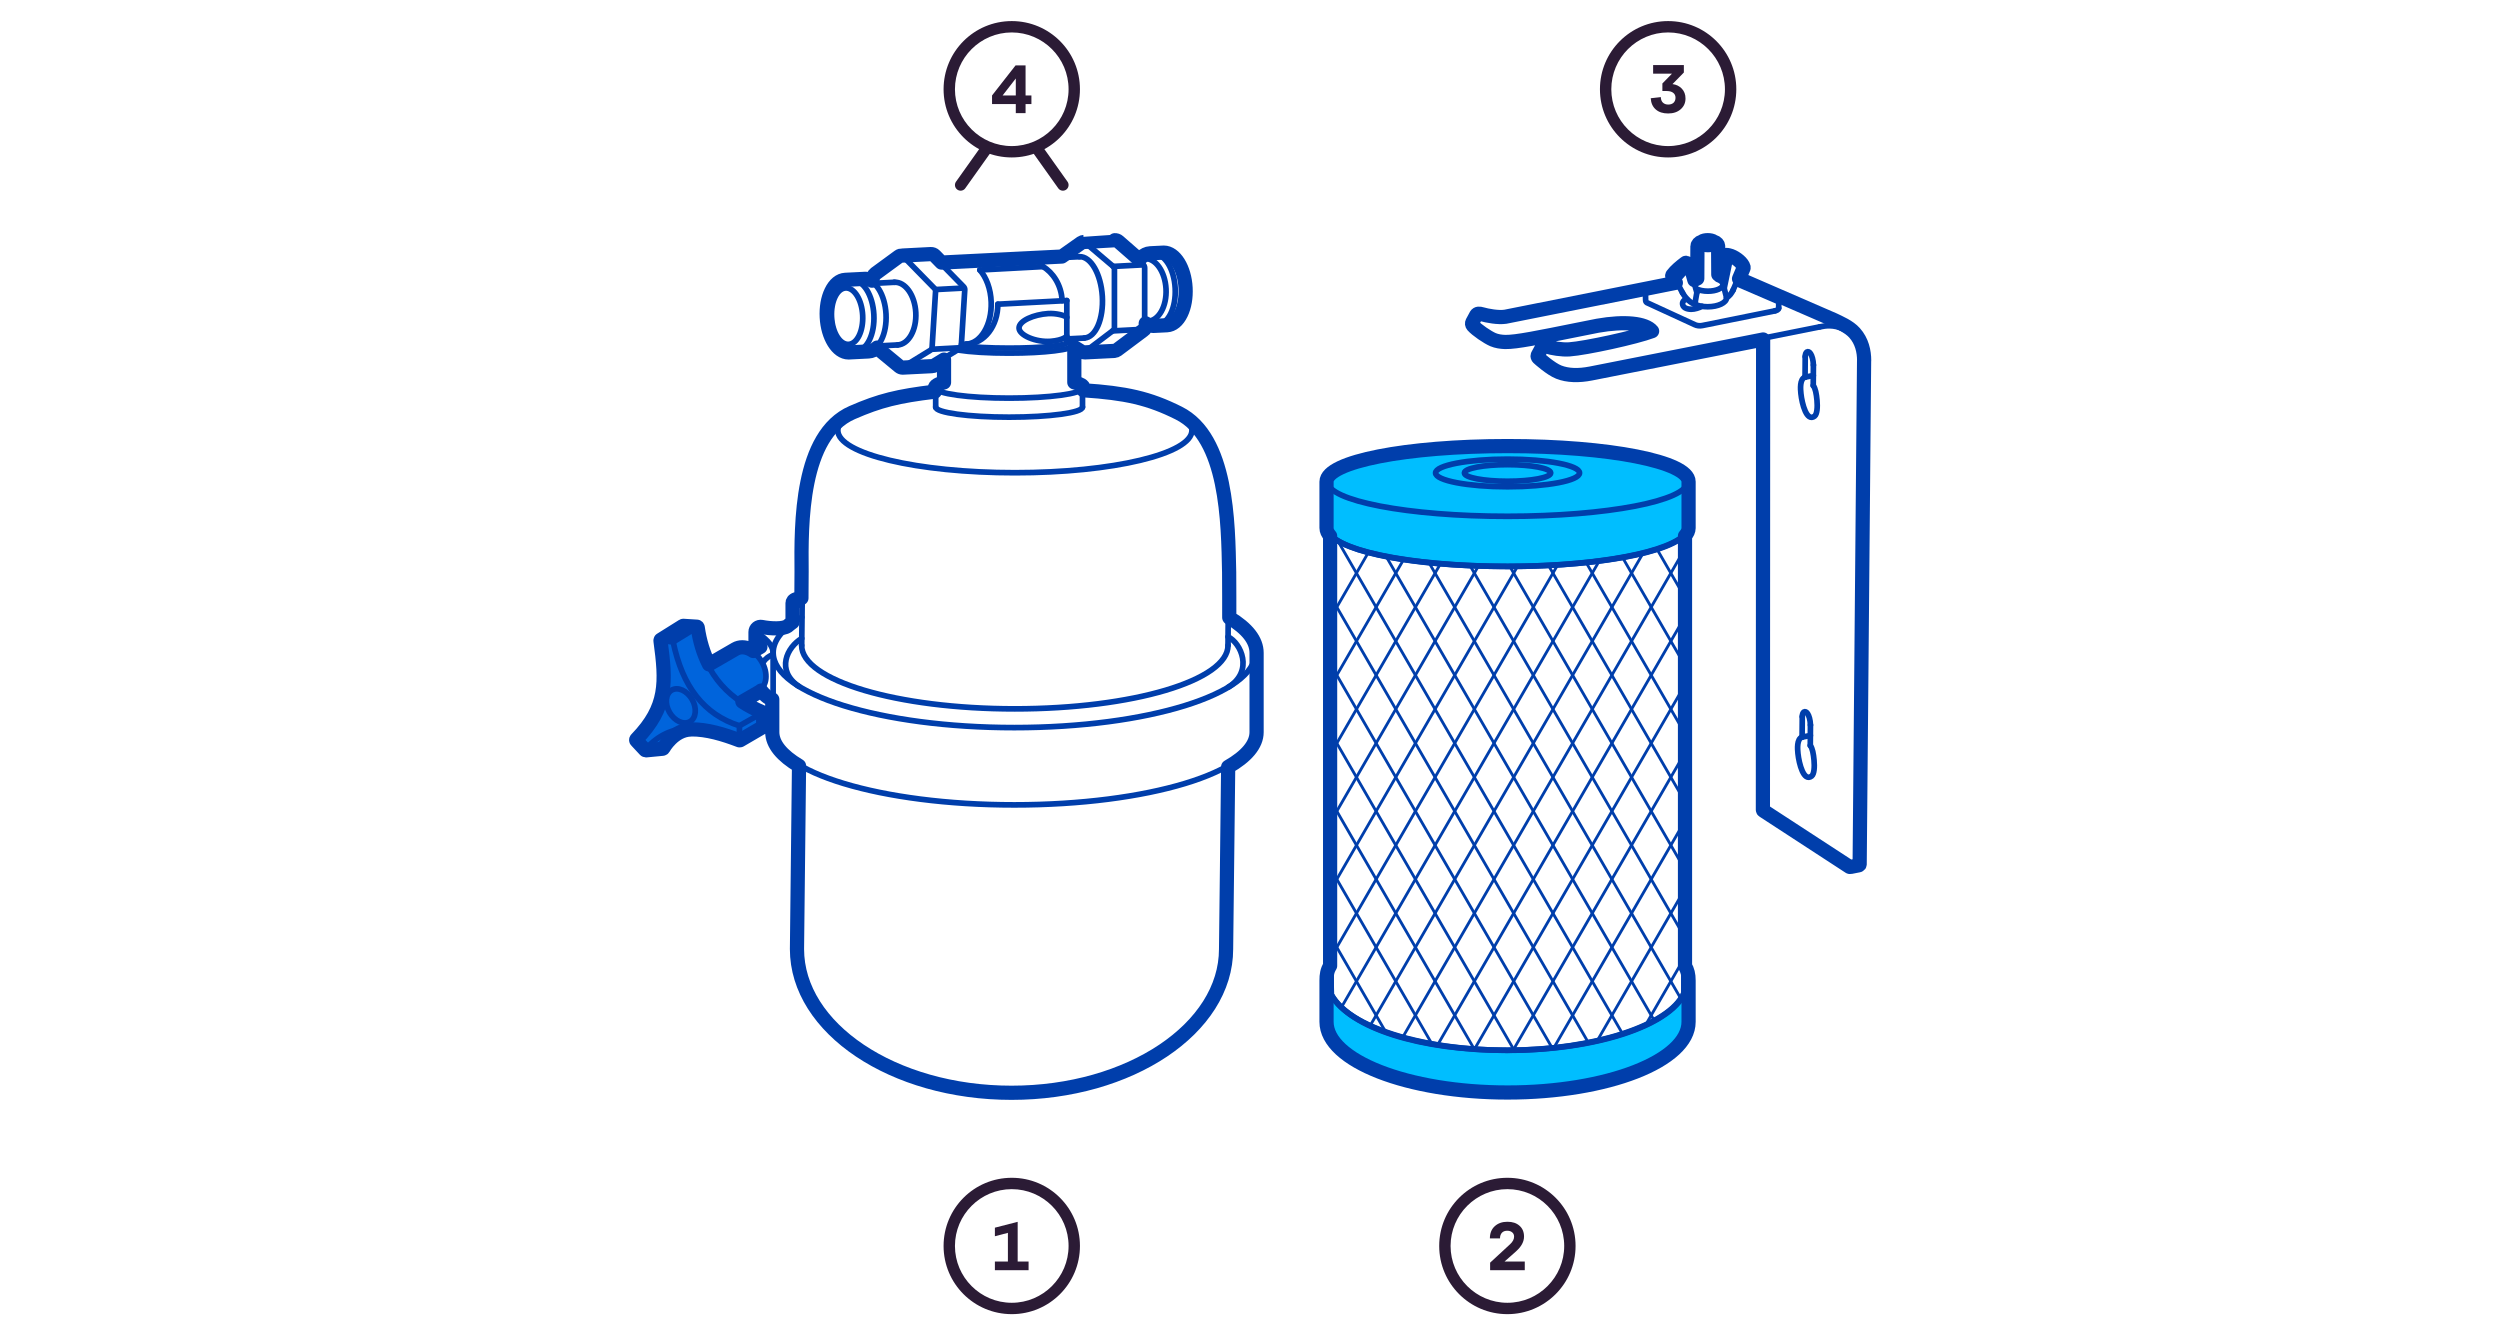 <?xml version="1.0" encoding="UTF-8"?><svg id="Layer_3" xmlns="http://www.w3.org/2000/svg" xmlns:xlink="http://www.w3.org/1999/xlink" viewBox="0 0 440 235"><defs><style>.cls-1{stroke-miterlimit:10;}.cls-1,.cls-2,.cls-3,.cls-4{stroke:#003eab;}.cls-1,.cls-2,.cls-3,.cls-4,.cls-5{fill:none;}.cls-6{fill:#2b1b35;}.cls-6,.cls-7,.cls-8{stroke-width:0px;}.cls-7{fill:#00beff;}.cls-2{stroke-width:.5px;}.cls-2,.cls-3,.cls-4,.cls-5{stroke-linecap:round;stroke-linejoin:round;}.cls-3{stroke-width:2.5px;}.cls-9{clip-path:url(#clippath);}.cls-8{fill:#0064dc;}.cls-5{stroke:#2b1b35;stroke-width:2px;}</style><clipPath id="clippath"><path class="cls-1" d="m234.19,170.96s0,.17,0,.17c.06-.09.09-.37.09-.47v-76.32c4.28,3.69,17.84,5.35,31.09,5.35s26.84-1.9,30.91-5.35v76.35c0,.1.03.37.08.46,0,.01,0-.16.02-.15v4.82s-.11-.92-.11-.9c-2.46,5.49-15.71,9.93-31.05,9.93s-27.56-3.91-30.9-9.78l-.11-4.11Z"/></clipPath></defs><polygon class="cls-8" points="111.91 130.05 115.5 125.46 116.64 120.52 116.52 115.81 116.32 112.38 120.18 110.1 122.77 110.28 123.22 112.95 124.49 116.91 129.13 114.17 130.73 113.89 132.5 114.53 133.91 116.25 134.63 117.93 134.8 119.64 134.05 121.42 130.57 123.41 134.12 125.3 134.31 127.84 130.02 130.23 126.24 128.98 122.36 128.33 119.43 128.78 117.86 130.06 116.65 131.63 113.6 132.01 111.91 130.05"/><line class="cls-4" x1="136.07" y1="114.87" x2="136.07" y2="128.82"/><line class="cls-4" x1="220.96" y1="128.82" x2="220.96" y2="114.87"/><path class="cls-4" d="m216.2,103.03c-.25-7.96.28-25.49-9.12-30.32"/><path class="cls-4" d="m150.15,72.71c-9.86,3.97-8.92,22.27-8.92,29.66"/><line class="cls-4" x1="141.1" y1="113.59" x2="141.22" y2="102.38"/><line class="cls-4" x1="216.13" y1="113.59" x2="216.21" y2="103.03"/><path class="cls-4" d="m216.21,120.93c4.49-2.84,2.18-7.79-.08-8.85"/><path class="cls-4" d="m140.6,120.81c-4.12-2.83-2.05-6.94.5-8.44"/><line class="cls-4" x1="215.95" y1="134.87" x2="215.58" y2="167"/><line class="cls-4" x1="140.42" y1="167" x2="140.78" y2="134.7"/><path class="cls-4" d="m215.58,167c0,13.87-16.83,25.11-37.58,25.11s-37.58-11.24-37.58-25.11"/><path class="cls-4" d="m220.96,128.82c0,7.09-19,12.84-42.44,12.84s-42.44-5.75-42.44-12.84"/><path class="cls-4" d="m216.14,108.76c3.08,1.83,4.82,3.91,4.82,6.11,0,7.28-19,13.19-42.44,13.19s-42.44-5.9-42.44-13.19c0-2.25,1.82-4.38,5.03-6.23"/><path class="cls-4" d="m216.13,113.59c0,6.17-16.8,11.17-37.52,11.17s-37.52-5-37.52-11.17"/><path class="cls-4" d="m190.52,68.86c11.31,1.12,19.26,3.78,19.26,6.89,0,4.11-13.95,7.45-31.16,7.45s-31.16-3.33-31.16-7.45c0-2.92,7.01-5.44,17.23-6.66"/><path class="cls-4" d="m133.11,112.99v-1.78c0-.46.42-.8.86-.71,1.69.34,3.89.41,4.69-.18"/><path class="cls-4" d="m133.11,111.21c1.27,1,3.06,2.09,2.97,3.99"/><path class="cls-4" d="m139.63,109.54v-3.44c0-.44.88-.66,1.47-.66"/><path class="cls-4" d="m139.63,106.1c.52.54,1.53.39,1.53.39"/><line class="cls-4" x1="124.77" y1="117.11" x2="129.47" y2="114.39"/><line class="cls-4" x1="130.39" y1="123.38" x2="133.59" y2="121.53"/><line class="cls-4" x1="132.55" y1="114.78" x2="133.96" y2="113.96"/><path class="cls-4" d="m129.47,114.39c1.41-.81,3.48.12,4.61,2.09,1.14,1.97.92,4.23-.49,5.04"/><path class="cls-4" d="m121.43,127.01c-1.1.63-2.7-.1-3.59-1.63-.88-1.53-.71-3.29.38-3.92,1.1-.63,2.7.1,3.59,1.63.88,1.53.71,3.29-.38,3.92Z"/><path class="cls-4" d="m112.09,130.22c5.66-5.86,5.23-10.4,4.28-17.49l2.11.26c1.63,7.85,5.41,12.76,11.66,14.75v2.35c-6.18-2.35-12.04-3.33-16.5,1.77l-1.54-1.65Z"/><path class="cls-4" d="m118.48,112.99l4.1-2.52c1.05,7.27,4.88,12.23,11.52,15.03l-3.96,2.24"/><path class="cls-4" d="m113.64,131.86l2.91-.28s1.83-3.36,5.04-3.4"/><polyline class="cls-4" points="116.37 112.73 120.22 110.32 122.58 110.47"/><polyline class="cls-4" points="130.14 130.1 134.1 127.78 134.1 125.5"/><path class="cls-4" d="m133.96,121.25c.3.48,1.28,1.57,2.1,1.66"/><path class="cls-4" d="m134.29,116.58c.45-.69,1.07-1.14,1.79-1.38"/><path class="cls-4" d="m190.52,71.65c0,.98-5.78,1.77-12.92,1.77s-12.92-.79-12.92-1.77"/><path class="cls-4" d="m188.89,67.44c1.04.25,1.63.55,1.63.86,0,.98-5.78,1.77-12.92,1.77s-12.92-.79-12.92-1.77c0-.31.59-.61,1.62-.86"/><line class="cls-4" x1="164.68" y1="71.65" x2="164.68" y2="68.3"/><line class="cls-4" x1="190.52" y1="71.65" x2="190.52" y2="68.3"/><line class="cls-4" x1="166.3" y1="63.01" x2="166.3" y2="67.91"/><line class="cls-4" x1="188.89" y1="60.77" x2="188.89" y2="67.91"/><path class="cls-4" d="m187.85,60.19c.67.18,1.04.37,1.04.58,0,.76-5.06,1.38-11.3,1.38-3.65,0-6.9-.21-8.96-.54"/><path class="cls-4" d="m187.76,60.27c0,.55-4.55,1-10.17,1-3.41,0-6.43-.17-8.28-.42"/><line class="cls-4" x1="187.76" y1="52.9" x2="187.76" y2="60.27"/><path class="cls-4" d="m187.76,59.16s-.59.73-2.83.91c-2.63.2-5.58-1.07-5.58-2.34s2.6-2.38,5.13-2.54c1.39-.08,2.87.3,3.28.66"/><line class="cls-4" x1="165.62" y1="46.4" x2="189.98" y2="45.18"/><line class="cls-4" x1="172.45" y1="47.52" x2="183.56" y2="46.92"/><line class="cls-4" x1="187.76" y1="59.65" x2="190.84" y2="59.5"/><line class="cls-4" x1="175.62" y1="53.54" x2="187.76" y2="52.9"/><line class="cls-4" x1="169.22" y1="60.62" x2="170.04" y2="60.58"/><path class="cls-4" d="m172.45,47.52c1.14,1.29,1.92,3.33,2,5.65.14,4-1.84,7.31-4.42,7.4"/><path class="cls-4" d="m175.62,53.54c.01,3.83-2.38,6.95-5.48,7.04"/><path class="cls-4" d="m183.56,46.92c1.73,1.01,3.26,3.25,3.37,5.98"/><path class="cls-4" d="m157.42,49.68c1.92-.1,3.6,2.29,3.76,5.33.16,3.05-1.27,5.6-3.19,5.7"/><path class="cls-4" d="m152.19,49.26c1.89-.1,3.57,2.6,3.75,6.03.18,3.43-1.21,6.29-3.1,6.39"/><path class="cls-4" d="m150.05,49.35c1.89-.1,3.57,2.6,3.75,6.03.18,3.43-1.21,6.29-3.1,6.39"/><path class="cls-4" d="m151.83,55.5c.14,2.74-.97,5.03-2.48,5.11-1.52.08-2.86-2.08-3-4.82-.14-2.74.97-5.03,2.48-5.11,1.52-.08,2.86,2.08,3,4.82Z"/><line class="cls-4" x1="157.99" y1="60.71" x2="154.52" y2="60.89"/><line class="cls-4" x1="157.42" y1="49.68" x2="153.95" y2="49.86"/><line class="cls-4" x1="152.19" y1="49.26" x2="148.77" y2="49.44"/><line class="cls-4" x1="152.85" y1="61.67" x2="149.42" y2="61.85"/><path class="cls-4" d="m201.46,45.51c1.92-.1,3.6,2.29,3.76,5.33.16,3.05-1.27,5.6-3.19,5.7"/><path class="cls-4" d="m204.71,44.65c1.89-.1,3.58,2.6,3.75,6.03.18,3.43-1.21,6.29-3.1,6.39"/><path class="cls-4" d="m203.08,44.71c1.89-.1,3.58,2.6,3.75,6.03.18,3.43-1.21,6.29-3.1,6.39"/><line class="cls-4" x1="202.03" y1="56.55" x2="201.47" y2="56.58"/><line class="cls-4" x1="201.46" y1="45.51" x2="200.16" y2="45.58"/><line class="cls-4" x1="204.71" y1="44.65" x2="202.43" y2="44.77"/><line class="cls-4" x1="205.36" y1="57.06" x2="203.08" y2="57.18"/><path class="cls-4" d="m154.52,61.17l3.86,3.19c.24.2.58.22.84.06l4.49-2.75c.2-.12.33-.34.34-.57l.61-9.81c.01-.2-.06-.4-.21-.55l-5.23-5.34c-.25-.26-.65-.29-.94-.08l-4.14,3.03c-.12.09-.21.21-.26.36l-.32.98"/><path class="cls-4" d="m158.88,64.52l5.13-.26c.12,0,.24-.04.34-.11l4.5-2.76c.2-.12.33-.34.34-.57l.61-9.81c.01-.2-.06-.4-.21-.55l-5.23-5.34c-.15-.15-.35-.23-.55-.22l-5.04.26"/><line class="cls-4" x1="164.03" y1="61.47" x2="169.05" y2="61.2"/><line class="cls-4" x1="164.68" y1="50.96" x2="169.57" y2="50.7"/><path class="cls-4" d="m189.98,45.18c1.99-.09,3.79,3.04,4.03,6.99.24,3.95-1.18,7.23-3.16,7.32"/><line class="cls-4" x1="195.92" y1="46.89" x2="201.23" y2="46.61"/><line class="cls-4" x1="195.82" y1="58.24" x2="201.13" y2="57.96"/><path class="cls-4" d="m190.89,61.84l5.19-.26c.14,0,.28-.06.4-.14l4.65-3.47c.2-.13.33-.36.33-.61v-10.22c0-.2-.08-.39-.22-.52l-4.53-3.96c-.14-.12-.33-.19-.52-.18l-5.42.29"/><path class="cls-4" d="m188.89,60.77l1.54.96c.25.16.58.14.82-.04l4.56-3.45c.2-.13.33-.36.33-.61v-10.22c0-.2-.08-.39-.22-.52l-4.66-3.95c-.25-.21-.62-.23-.89-.04l-3.45,2.44"/><path class="cls-3" d="m216.35,108.68s0-7.11-.02-7.92c-.18-8.78-.29-23.76-8.86-28.05-5.28-2.65-9.39-3.53-16.77-4.02v-.4c0-.39-.52-.71-1.62-1v-6.2l1.27.79c.15.09.31.13.48.13.02,0,.03,0,.05,0,.01,0,.02.01.03.01h0l5.19-.26c.18,0,.35-.07.5-.18l4.64-3.47c.26-.17.41-.45.41-.76v-.44c.43.29.88.45,1.34.45.04,0,2.4-.12,2.4-.12.98-.05,1.87-.78,2.48-2.05.6-1.23.88-2.84.79-4.53-.18-3.46-1.89-6.2-3.84-6.2-.04,0-2.39.12-2.39.12-.57.03-1.12.3-1.6.77l-.66.03s-.01,0-.02.01l-3.31-2.89c-.18-.16-.41-.23-.64-.22,0,0-5.44.3-5.45.31-.16.01-.32.06-.45.15l-3.41,2.41-21.18,1.06-1.19-1.22c-.18-.19-.44-.28-.69-.27l-5.04.26s0,0-.01,0c-.21-.01-.42.04-.59.17l-4.14,3.03c-.15.11-.27.27-.33.45l-.25.77c-.37-.21-.76-.33-1.15-.33-.04,0-3.54.18-3.54.18-.98.05-1.87.78-2.48,2.05-.6,1.23-.88,2.84-.79,4.53.18,3.46,1.89,6.2,3.84,6.2.04,0,3.54-.18,3.54-.18.54-.03,1.04-.26,1.49-.67,0,.05.03.09.06.12l3.86,3.19c.17.14.37.21.58.21,0,0,5.17-.26,5.17-.26.15,0,.3-.05.43-.13l1.67-1.02v4.01c-1.1.29-1.62.61-1.62,1v.63c-6.51.79-9.66,1.55-14.56,3.69-9.05,3.95-8.97,19.52-8.89,27.97,0,.64-.03,4.68-.03,4.68-.42.01-1.08.14-1.39.45-.11.11-.17.25-.17.39h0s0,0,0,0v3.39c-.31.23-.61.45-.88.69,0,0,0,0-.01,0-.73.54-2.89.48-4.55.15-.27-.05-.54.02-.75.19-.21.17-.33.43-.33.7v1.78h0s.02.05.03.07c.01.02.02.04.03.06,0,0,0,0,0,0,.23.18.51.43.8.72l-1.24.72c-.19-.13-.39-.24-.59-.34-.93-.42-1.84-.42-2.57,0l-4.65,2.69c-.97-1.9-1.63-4.06-1.98-6.48,0-.03-.02-.06-.04-.09,0,0,0,0-.01-.01-.01-.01-.03-.03-.05-.04-.02,0-.04,0-.05-.01,0,0,0,0-.01,0l-2.36-.15s-.08,0-.11.03l-3.85,2.41s0,.01-.01.02c0,0-.01,0-.02,0,0,.01,0,.03-.01.04-.02.03-.03.05-.03.09,0,0-.01.02,0,.03.98,7.27,1.26,11.66-4.23,17.34-.07.07-.07.18,0,.25l1.54,1.65s0,0,0,0c.03.03.08.05.12.05h0s.01,0,.02,0l2.91-.28c.06,0,.11-.04.14-.09.02-.03,1.81-3.27,4.88-3.3.01,0,.02-.01.04-.02,2.74-.02,5.62.84,8.45,1.92.01,0,.02,0,.03,0,.01,0,.02,0,.03,0,0,0,0,0,.01,0,.02,0,.04,0,.05-.01,0,0,.02,0,.03,0l3.96-2.31c.06-.03.09-.09.09-.16v-2.28h0s0,0,0,0c0-.04-.02-.08-.05-.11,0,0-.02-.01-.02-.02-.01-.01-.02-.02-.04-.03-1.3-.55-2.48-1.17-3.55-1.88l3.06-1.77c.09-.05.15-.12.23-.18.35.48,1.17,1.36,1.97,1.55v5.76c0,2.14,1.71,4.16,4.71,5.94l-.36,32.24h0s0,0,0,0c0,13.95,16.94,25.3,37.76,25.3s37.76-11.35,37.76-25.29h0s.37-32.07.37-32.07c3.19-1.82,5-3.9,5-6.11v-13.95c0-2.2-1.62-4.28-4.79-6.19Z"/><line class="cls-4" x1="313.05" y1="54.25" x2="313.06" y2="53.27"/><line class="cls-4" x1="271.58" y1="61.19" x2="270.81" y2="62.62"/><line class="cls-4" x1="260.04" y1="55.48" x2="259.27" y2="56.91"/><polyline class="cls-4" points="298.65 51.49 298.39 52.96 298.38 53.34"/><path class="cls-4" d="m296.12,51.53c.56,1,1.39,1.76,2.17,2.03"/><path class="cls-4" d="m297.43,47.14c-.82.61-1.73,1.56-2.31,2.41"/><line class="cls-4" x1="297.43" y1="47.14" x2="298.65" y2="51.49"/><line class="cls-4" x1="296.76" y1="46.45" x2="297.43" y2="47.14"/><path class="cls-4" d="m296.76,46.45c-.85.58-1.61,1.29-2.25,2.09"/><line class="cls-4" x1="296.12" y1="51.53" x2="294.51" y2="48.54"/><line class="cls-4" x1="303.88" y1="52.4" x2="303.25" y2="49.93"/><line class="cls-4" x1="303.45" y1="50.77" x2="304.6" y2="45.22"/><line class="cls-4" x1="306.7" y1="47.11" x2="305.03" y2="51.05"/><path class="cls-4" d="m303.88,52.4c.53-.29.89-.82,1.15-1.35"/><line class="cls-4" x1="302.62" y1="49.15" x2="303.81" y2="45.06"/><path class="cls-4" d="m306.7,47.11c-.3-.92-1.8-2.05-2.89-2.05"/><line class="cls-4" x1="305.61" y1="49.9" x2="312.96" y2="53.06"/><path class="cls-4" d="m312.4,54.71l-12.77,2.58c-.49.11-1.02.02-1.34-.14l-8.45-3.89c-.15-.09-.21-.27-.21-.46l-.02-.94"/><path class="cls-4" d="m313.05,54.25c-.05.29-.31.37-.65.45"/><path class="cls-4" d="m271.76,63.78c.72.63,1.54,1.13,2.43,1.48"/><line class="cls-4" x1="274.4" y1="65.34" x2="274.18" y2="65.26"/><polyline class="cls-4" points="272.42 61.25 272.15 61.17 271.92 61.12 271.74 61.12 271.63 61.15 271.57 61.21 271.58 61.31 271.65 61.44 271.79 61.6"/><path class="cls-4" d="m274.4,65.34c1.72.56,3.55.66,5.32.28"/><line class="cls-4" x1="272.62" y1="61.31" x2="272.42" y2="61.25"/><line class="cls-4" x1="271.76" y1="63.78" x2="271.02" y2="63.03"/><polyline class="cls-4" points="271.02 63.03 270.89 62.87 270.81 62.74 270.8 62.64 270.81 62.62"/><line class="cls-4" x1="305.91" y1="49.2" x2="322.68" y2="56.47"/><path class="cls-4" d="m302.34,48.52c.12-.02.25-.03.37-.03"/><line class="cls-4" x1="264.98" y1="55.94" x2="295.12" y2="49.94"/><line class="cls-4" x1="320.27" y1="57.53" x2="279.93" y2="65.58"/><line class="cls-4" x1="279.93" y1="65.58" x2="279.72" y2="65.62"/><path class="cls-4" d="m327.76,63.41c.07-3.29-2.45-6.01-5.74-6.08-.56-.01-1.12.07-1.75.2"/><path class="cls-4" d="m260.21,58.06c.72.63,1.54,1.13,2.43,1.48"/><line class="cls-4" x1="262.85" y1="59.62" x2="262.64" y2="59.55"/><polyline class="cls-4" points="260.88 55.53 260.6 55.46 260.38 55.41 260.2 55.41 260.08 55.43 260.03 55.5 260.04 55.6 260.11 55.73 260.24 55.89"/><line class="cls-4" x1="310.45" y1="142.55" x2="325.62" y2="152.43"/><line class="cls-4" x1="310.49" y1="59.55" x2="310.45" y2="142.55"/><line class="cls-4" x1="327.13" y1="152.13" x2="327.91" y2="63.47"/><line class="cls-4" x1="325.64" y1="152.42" x2="327.15" y2="152.13"/><path class="cls-4" d="m262.85,59.62c.44.15.89.27,1.35.35,1.87.29,6.56-.73,16.96-2.81"/><line class="cls-4" x1="261.08" y1="55.6" x2="260.88" y2="55.53"/><path class="cls-4" d="m261.08,55.6c1.26.41,2.59.52,3.9.34"/><line class="cls-4" x1="260.21" y1="58.06" x2="259.48" y2="57.31"/><polyline class="cls-4" points="259.48 57.31 259.34 57.16 259.27 57.03 259.26 56.93 259.27 56.91"/><line class="cls-4" x1="318.64" y1="127.6" x2="318.61" y2="131.21"/><path class="cls-4" d="m317.2,126.13c0-.87.51-1.18.94-.53.24.36.47,1.09.5,2.01"/><line class="cls-4" x1="317.17" y1="129.73" x2="317.2" y2="126.13"/><path class="cls-4" d="m318.61,131.21c.38.46.56,1.49.66,2.59.11,1.17.03,2.45-.43,2.8-1.37,1.05-2.21-2.15-2.4-3.98-.08-.78-.23-2.55.72-2.89"/><line class="cls-4" x1="317.17" y1="129.73" x2="318.63" y2="129.45"/><line class="cls-4" x1="319.16" y1="64.25" x2="319.13" y2="67.86"/><path class="cls-4" d="m317.72,62.77c0-.87.51-1.18.94-.53.24.36.47,1.09.5,2.01"/><line class="cls-4" x1="317.69" y1="66.38" x2="317.72" y2="62.77"/><path class="cls-4" d="m319.13,67.86c.38.46.56,1.49.66,2.59.11,1.17.03,2.45-.43,2.8-1.37,1.05-2.21-2.15-2.4-3.98-.08-.78-.23-2.55.72-2.89"/><line class="cls-4" x1="317.69" y1="66.38" x2="319.15" y2="66.09"/><path class="cls-4" d="m281.16,57.17c4.75-.84,8.81-.49,9.89,1.19"/><path class="cls-4" d="m299.53,53.91c-.38.24-1.28.53-1.88.52-.9-.02-1.47-.33-1.52-.95-.03-.41.35-.81.76-.81"/><path class="cls-4" d="m301.56,42.71c.4.12.67.31.67.53,0,.36-.73.66-1.64.66s-1.64-.29-1.64-.66c0-.22.26-.41.67-.53"/><path class="cls-4" d="m301.65,42.87c0,.22-.47.39-1.06.39s-1.06-.18-1.06-.39.47-.39,1.06-.39,1.06.18,1.06.39Z"/><path class="cls-4" d="m298.19,49.54c.17-.15.42-.28.73-.39"/><path class="cls-4" d="m302.26,49.15c.6.22.99.55.99.92,0,.65-1.19,1.18-2.66,1.18-.8,0-1.51-.16-2-.4"/><path class="cls-4" d="m303.88,52.4c0,.88-1.49,1.59-3.32,1.59-.87,0-1.67-.16-2.26-.43"/><path class="cls-3" d="m328.09,63.46c0-1.62-.39-3.43-1.69-4.88-.99-1.11-2.63-1.78-3.65-2.28l-16.68-7.24.8-1.89s.01-.08,0-.14c-.17-.73-1.27-1.64-2.23-1.99-.2-.07-.58-.18-.84-.17-.08,0-.15.05-.17.13l-.96,3.29c-.08,0-.17.01-.25.02l-.03-4.97c0-.32-.27-.66-.77-.81-.23-.17-.65-.26-1.05-.26s-.82.08-1.05.26c-.49.15-.77.53-.77.81l-.03,5.68c-.2.08-.37.17-.51.27l-.62-2.21s-.02-.05-.04-.08l-.68-.69c-.06-.06-.16-.08-.23-.02-.84.63-1.72,1.36-2.29,2.12-.05.07-.06.13-.02.2l.62,1.16-30.02,5.98c-1.27.18-3.11-.16-4.17-.46-.38-.11-.75-.15-.95.18-.07.12-.57,1.04-.67,1.24-.1.2-.08.4.08.59.66.76,2.57,2.06,3.55,2.48.66.28,1.42.39,2.15.41,1.98.03,5.78-.76,13-2.21l3.26-.65h0c4.73-.84,8.44-.46,9.59.95-2.85,1.08-11.67,3.01-14.57,3.21-1.29.09-3.1-.2-4.02-.52-.25-.09-.69-.02-.76.12-.08.14-.68,1.25-.77,1.43-.09.17-.01.34.1.45.11.11,2.17,1.96,3.59,2.52,1.59.63,3.53.66,5.63.25,2.35-.46,30.34-5.99,30.34-5.99l-.04,82.78c0,.07.03.12.08.15l15.16,9.88s.08.04.13.03l1.51-.3c.1-.02.14-.08.15-.18l.78-88.67Z"/><polygon class="cls-7" points="233.42 84.74 233.49 93.35 234.05 94.03 235.43 95.15 237.6 96.17 240.4 97.07 244.66 98.02 250.13 98.83 256.72 99.4 262.45 99.62 267.77 99.65 273.46 99.42 279.46 98.94 284.4 98.27 288.48 97.49 293.11 96.12 296.34 94.52 297.15 93.21 297.15 84.38 296.34 83.3 294.6 81.94 288.7 80.45 282.32 79.61 273.91 78.65 261.59 78.51 249.64 79.18 239.81 80.77 234.56 82.75 233.42 84.74"/><path class="cls-7" d="m233.87,170.03l.36,5,1.54,2.03,3.1,2.31,4.24,1.98,5.42,1.65s5.05.99,7.73,1.35c.09.01,2.43.28,4.68.39,2.59.13,7.58.05,7.58.05l6.31-.5,6.73-1.17,6.87-2.15,4.29-2.23,2.57-2.19,1.68-2.62.18,6.25-.47,1.6-1.83,2.96-5.02,3.15-8.14,2.76-7.52,1.3-9.33.35-12.1-.75-7.98-2.19-7.77-3.54-3.21-3.66-.35-2.17.44-9.96Z"/><path class="cls-4" d="m296.38,170.06c.44.72.63,1.46.63,2.53,0,6.77-14.18,12.26-31.68,12.26s-31.68-5.49-31.68-12.26c0-1.07.13-1.81.63-2.56"/><path class="cls-4" d="m297,179.85c0,6.77-14.18,12.26-31.68,12.26s-31.68-5.49-31.68-12.26"/><path class="cls-4" d="m233.64,92.92c0,3.74,14.18,6.77,31.68,6.77s31.68-3.03,31.68-6.77"/><line class="cls-4" x1="297" y1="179.85" x2="297" y2="172.59"/><line class="cls-4" x1="233.64" y1="179.85" x2="233.64" y2="172.59"/><line class="cls-4" x1="234.27" y1="175.03" x2="234.27" y2="94.27"/><line class="cls-4" x1="296.38" y1="174.92" x2="296.38" y2="94.27"/><line class="cls-4" x1="233.64" y1="84.78" x2="233.64" y2="92.92"/><line class="cls-4" x1="297" y1="84.78" x2="297" y2="92.92"/><path class="cls-4" d="m297,84.78c0,3.36-14.18,6.09-31.68,6.09s-31.68-2.72-31.68-6.09,14.18-6.09,31.68-6.09,31.68,2.73,31.68,6.09Z"/><path class="cls-4" d="m278,83.24c0,1.34-5.67,2.43-12.67,2.43s-12.67-1.09-12.67-2.43,5.67-2.43,12.67-2.43,12.67,1.09,12.67,2.43Z"/><path class="cls-4" d="m272.93,83.24c0,.81-3.4,1.46-7.6,1.46s-7.6-.65-7.6-1.46,3.4-1.46,7.6-1.46,7.6.65,7.6,1.46Z"/><path class="cls-3" d="m297.19,92.92v-8.14c0-3.51-14-6.27-31.86-6.27s-31.86,2.75-31.86,6.27v8.14c0,.48.22.95.63,1.41v75.65c-.52.82-.63,1.6-.63,2.6v7.26c0,6.86,14.29,12.44,31.86,12.44s31.86-5.58,31.86-12.44v-7.26c0-1.06-.19-1.83-.63-2.57v-75.69c.41-.45.63-.92.63-1.41Z"/><g class="cls-9"><line class="cls-2" x1="110.69" y1="10.91" x2="256.12" y2="262.67"/><line class="cls-2" x1="117.61" y1="10.91" x2="263.04" y2="262.67"/><line class="cls-2" x1="124.52" y1="10.91" x2="269.95" y2="262.67"/><line class="cls-2" x1="131.44" y1="10.91" x2="276.87" y2="262.67"/><line class="cls-2" x1="138.36" y1="10.91" x2="283.79" y2="262.67"/><line class="cls-2" x1="145.27" y1="10.91" x2="290.7" y2="262.67"/><line class="cls-2" x1="152.19" y1="10.91" x2="297.62" y2="262.67"/><line class="cls-2" x1="159.11" y1="10.91" x2="304.54" y2="262.67"/><line class="cls-2" x1="166.02" y1="10.91" x2="311.45" y2="262.67"/><line class="cls-2" x1="172.94" y1="10.91" x2="318.37" y2="262.67"/><line class="cls-2" x1="179.86" y1="10.91" x2="325.28" y2="262.67"/><line class="cls-2" x1="186.77" y1="10.91" x2="332.2" y2="262.67"/><line class="cls-2" x1="193.69" y1="10.91" x2="339.12" y2="262.67"/><line class="cls-2" x1="200.6" y1="10.91" x2="346.03" y2="262.67"/><line class="cls-2" x1="207.52" y1="10.91" x2="352.95" y2="262.67"/><line class="cls-2" x1="214.44" y1="10.91" x2="359.87" y2="262.67"/><line class="cls-2" x1="221.35" y1="10.91" x2="366.78" y2="262.67"/><line class="cls-2" x1="228.27" y1="10.91" x2="373.7" y2="262.67"/><line class="cls-2" x1="235.19" y1="10.91" x2="380.62" y2="262.67"/><line class="cls-2" x1="242.1" y1="10.91" x2="387.53" y2="262.67"/><line class="cls-2" x1="249.02" y1="10.91" x2="394.45" y2="262.67"/><line class="cls-2" x1="255.94" y1="10.91" x2="401.37" y2="262.67"/><line class="cls-2" x1="262.85" y1="10.91" x2="408.28" y2="262.67"/><line class="cls-2" x1="269.77" y1="10.91" x2="415.2" y2="262.67"/><line class="cls-2" x1="276.69" y1="10.91" x2="422.12" y2="262.67"/><line class="cls-2" x1="283.6" y1="10.91" x2="429.03" y2="262.67"/><line class="cls-2" x1="290.52" y1="10.91" x2="435.95" y2="262.67"/><line class="cls-2" x1="297.44" y1="10.91" x2="442.86" y2="262.67"/><line class="cls-2" x1="442.86" y1="10.91" x2="297.44" y2="262.67"/><line class="cls-2" x1="435.95" y1="10.91" x2="290.52" y2="262.67"/><line class="cls-2" x1="429.03" y1="10.91" x2="283.6" y2="262.67"/><line class="cls-2" x1="422.12" y1="10.91" x2="276.69" y2="262.67"/><line class="cls-2" x1="415.2" y1="10.91" x2="269.77" y2="262.67"/><line class="cls-2" x1="408.28" y1="10.91" x2="262.85" y2="262.67"/><line class="cls-2" x1="401.37" y1="10.91" x2="255.94" y2="262.67"/><line class="cls-2" x1="394.45" y1="10.91" x2="249.02" y2="262.67"/><line class="cls-2" x1="387.53" y1="10.91" x2="242.1" y2="262.67"/><line class="cls-2" x1="380.62" y1="10.91" x2="235.19" y2="262.67"/><line class="cls-2" x1="373.7" y1="10.91" x2="228.27" y2="262.67"/><line class="cls-2" x1="366.78" y1="10.91" x2="221.35" y2="262.67"/><line class="cls-2" x1="359.87" y1="10.91" x2="214.44" y2="262.67"/><line class="cls-2" x1="352.95" y1="10.91" x2="207.52" y2="262.67"/><line class="cls-2" x1="346.03" y1="10.91" x2="200.6" y2="262.67"/><line class="cls-2" x1="339.12" y1="10.91" x2="193.69" y2="262.67"/><line class="cls-2" x1="332.2" y1="10.91" x2="186.77" y2="262.67"/><line class="cls-2" x1="325.28" y1="10.91" x2="179.86" y2="262.67"/><line class="cls-2" x1="318.37" y1="10.91" x2="172.94" y2="262.67"/><line class="cls-2" x1="311.45" y1="10.91" x2="166.02" y2="262.67"/><line class="cls-2" x1="304.54" y1="10.91" x2="159.11" y2="262.67"/><line class="cls-2" x1="297.62" y1="10.91" x2="152.19" y2="262.67"/><line class="cls-2" x1="290.7" y1="10.91" x2="145.27" y2="262.67"/><line class="cls-2" x1="283.79" y1="10.91" x2="138.36" y2="262.67"/><line class="cls-2" x1="276.87" y1="10.91" x2="131.44" y2="262.67"/><line class="cls-2" x1="269.95" y1="10.91" x2="124.52" y2="262.67"/><line class="cls-2" x1="263.04" y1="10.91" x2="117.61" y2="262.67"/><line class="cls-2" x1="256.12" y1="10.91" x2="110.69" y2="262.67"/></g><path class="cls-1" d="m234.19,170.96s0,.17,0,.17c.06-.09.09-.37.09-.47v-76.32c4.28,3.69,17.84,5.35,31.09,5.35s26.84-1.9,30.91-5.35v76.35c0,.1.03.37.08.46,0,.01,0-.16.02-.15v4.82s-.11-.92-.11-.9c-2.46,5.49-15.71,9.93-31.05,9.93s-27.56-3.91-30.9-9.78l-.11-4.11Z"/><path class="cls-6" d="m178.07,5.71c5.51,0,10,4.49,10,10s-4.49,10-10,10-10-4.49-10-10,4.49-10,10-10m0-2c-6.63,0-12,5.37-12,12s5.37,12,12,12,12-5.37,12-12-5.37-12-12-12h0Z"/><path class="cls-6" d="m180.5,11.51v5.29h1.03v1.51h-1.03v1.6h-1.72v-1.6h-4.18v-1.51l4.14-5.29h1.75Zm-1.72,2.3l-2.32,2.99h2.32v-2.99Z"/><line class="cls-5" x1="182.52" y1="26.16" x2="187.07" y2="32.56"/><line class="cls-5" x1="173.62" y1="26.16" x2="169.07" y2="32.56"/><path class="cls-6" d="m265.3,209.29c5.51,0,10,4.49,10,10s-4.49,10-10,10-10-4.49-10-10,4.49-10,10-10m0-2c-6.63,0-12,5.37-12,12s5.37,12,12,12,12-5.37,12-12-5.37-12-12-12h0Z"/><path class="cls-6" d="m266.88,220.19l-2.08,1.84h3.56v1.52h-6.1v-1.32l3.52-3.25c.46-.43.7-.87.7-1.32,0-.33-.11-.59-.34-.77-.22-.19-.52-.28-.88-.28-.39,0-.7.12-.92.35-.22.24-.34.57-.34,1h-1.78c0-.9.28-1.62.85-2.14.57-.52,1.31-.79,2.23-.79s1.6.23,2.13.7c.53.46.8,1.1.8,1.9,0,.9-.46,1.76-1.37,2.57Z"/><path class="cls-6" d="m178.07,209.29c5.51,0,10,4.49,10,10s-4.49,10-10,10-10-4.49-10-10,4.49-10,10-10m0-2c-6.63,0-12,5.37-12,12s5.37,12,12,12,12-5.37,12-12-5.37-12-12-12h0Z"/><path class="cls-6" d="m179.11,215.03v7h1.92v1.52h-5.93v-1.52h2.29v-5.05l-2.29.6v-1.51l4.01-1.03Z"/><path class="cls-6" d="m293.59,5.71c5.51,0,10,4.49,10,10s-4.49,10-10,10-10-4.49-10-10,4.49-10,10-10m0-2c-6.63,0-12,5.37-12,12s5.37,12,12,12,12-5.37,12-12-5.37-12-12-12h0Z"/><path class="cls-6" d="m296.35,12.77l-1.99,2.03c.66.08,1.21.35,1.64.8.43.45.65,1.03.65,1.73,0,.77-.28,1.4-.85,1.9-.57.5-1.3.74-2.21.74s-1.63-.23-2.17-.7-.84-1.12-.89-1.98l1.78-.2c0,.42.13.75.36.97.23.22.54.34.94.34s.71-.11.94-.32c.22-.22.34-.51.34-.88s-.13-.65-.4-.86c-.26-.21-.64-.32-1.14-.32h-.77v-1.33l1.68-1.72h-3.31v-1.52h5.41v1.32Z"/></svg>
